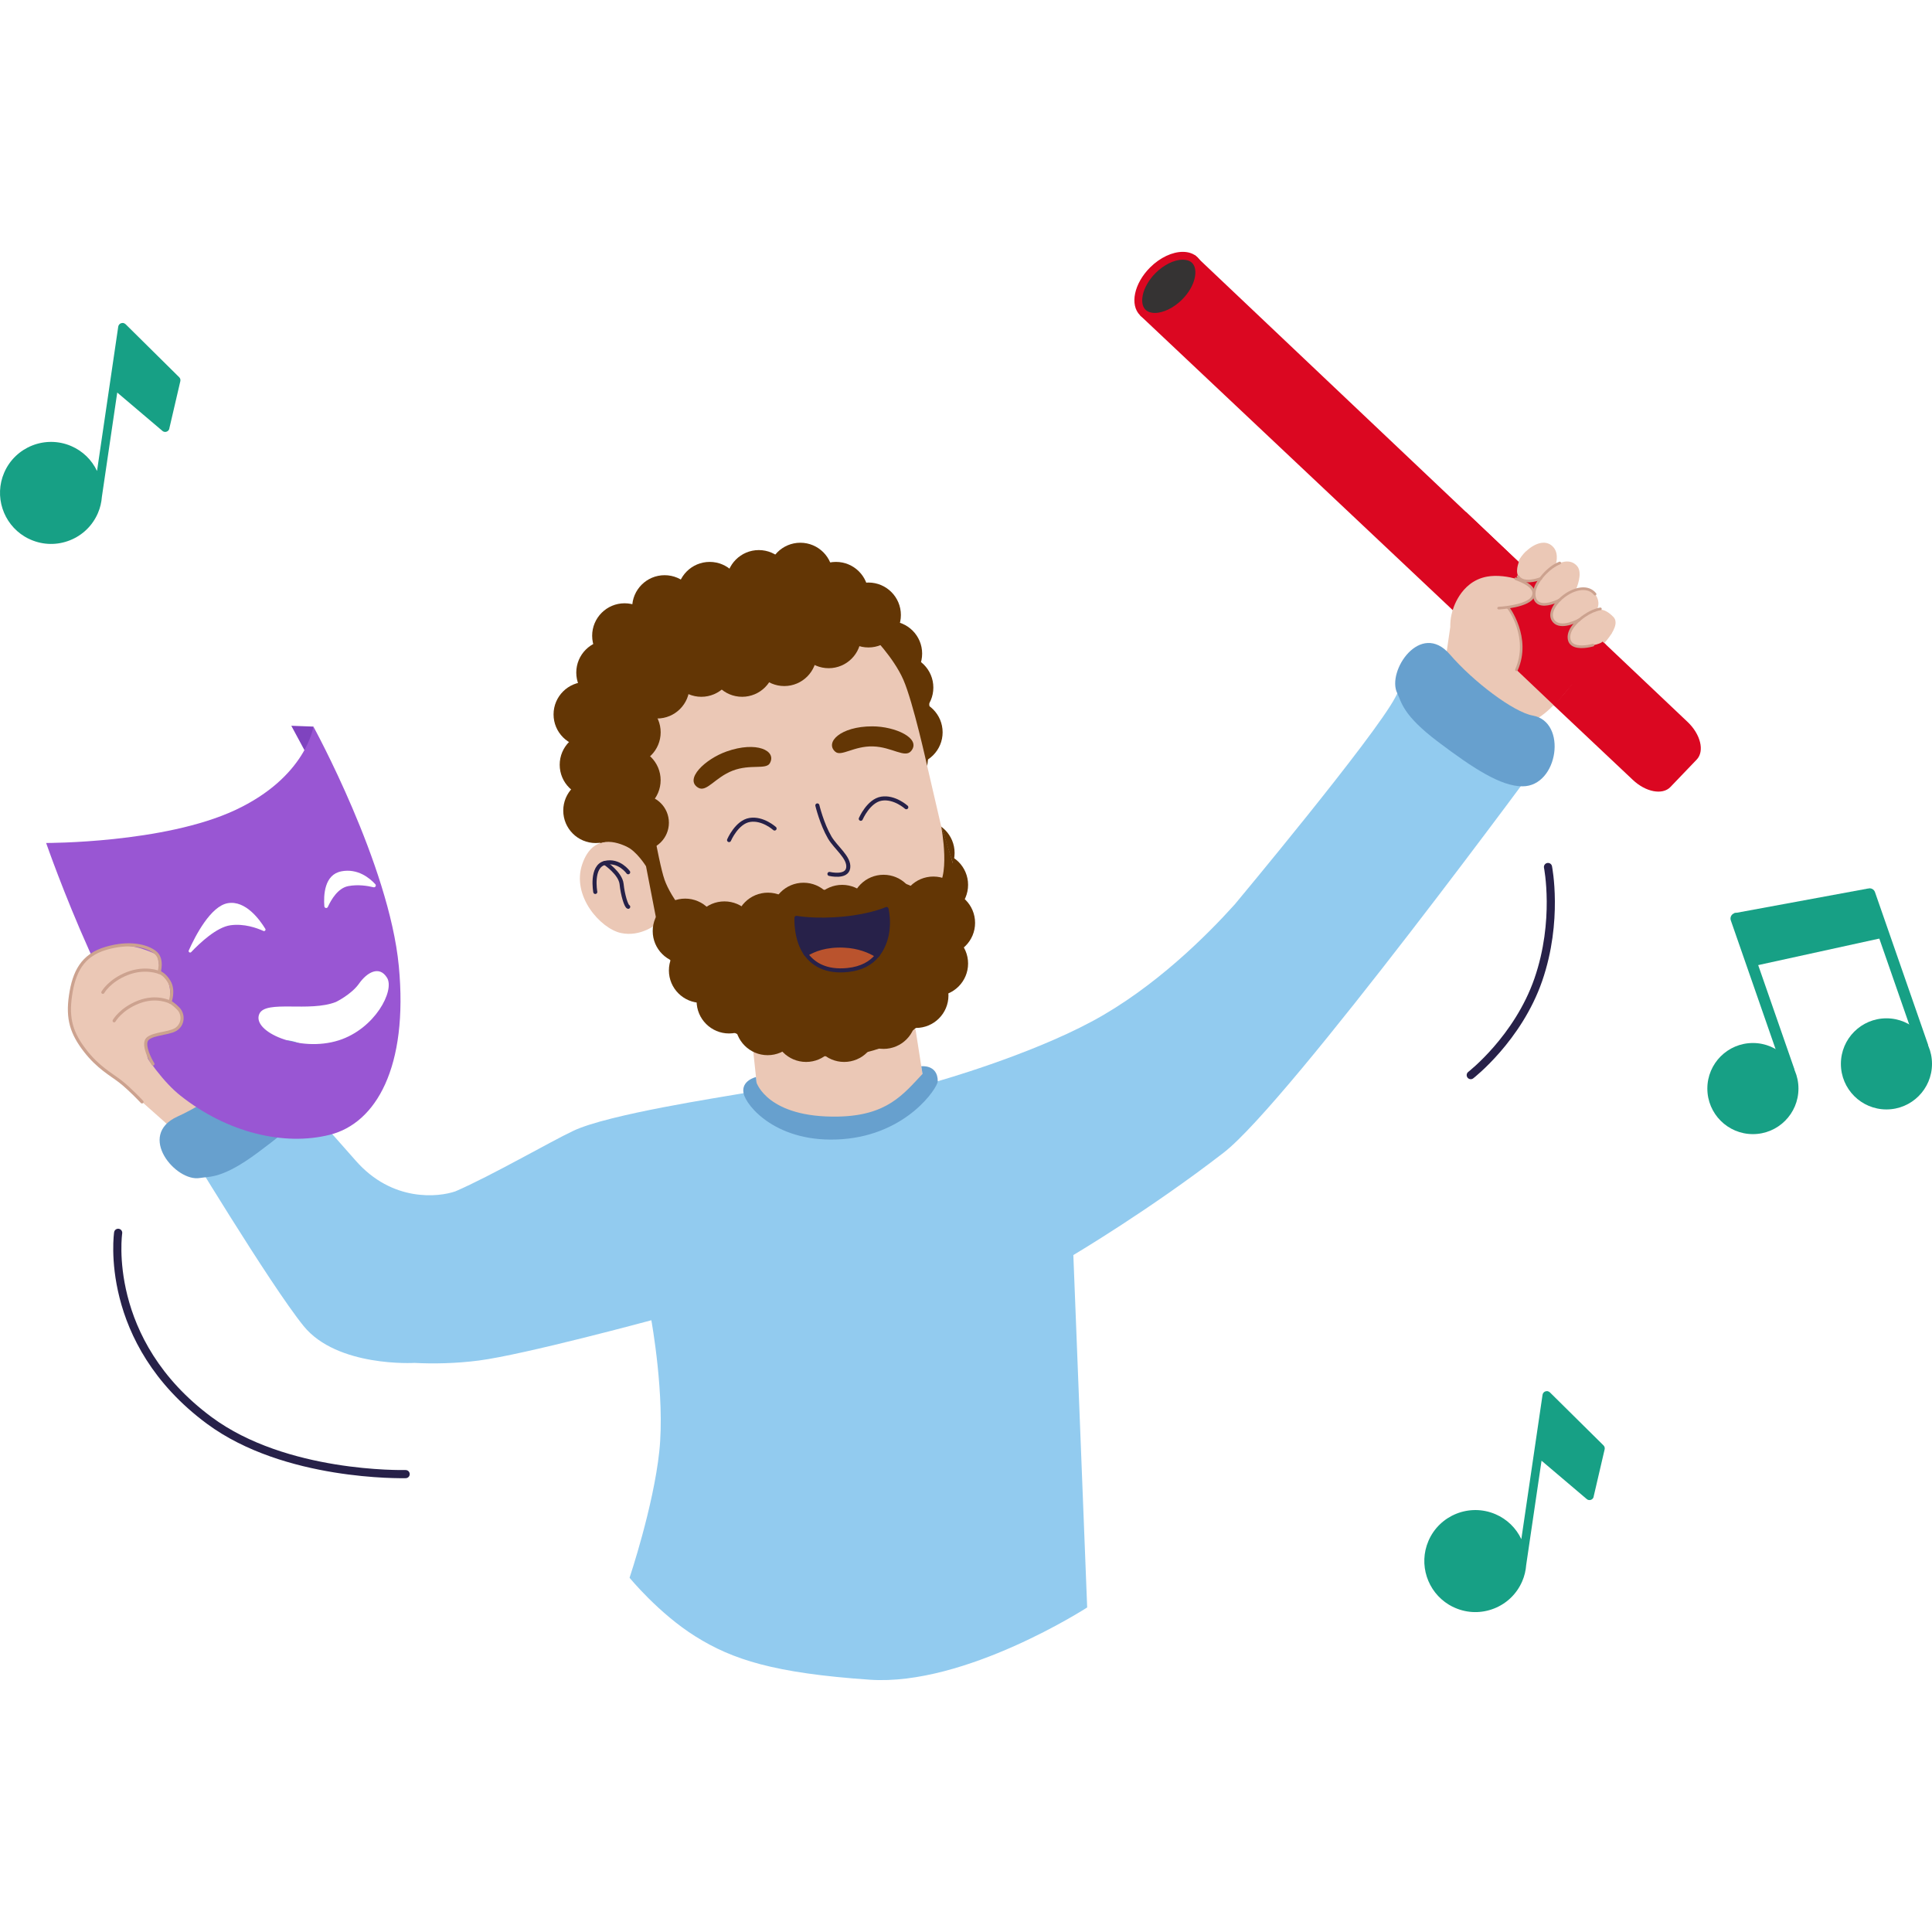 <svg xmlns="http://www.w3.org/2000/svg" id="Layer_1" data-name="Layer 1" viewBox="0 0 500 500"><defs><style>      .cls-1 {        fill: #67a0ce;      }      .cls-2 {        fill: #272149;      }      .cls-2, .cls-3, .cls-4, .cls-5 {        stroke-linecap: round;        stroke-linejoin: round;      }      .cls-2, .cls-6, .cls-4 {        stroke: #272149;      }      .cls-2, .cls-6, .cls-5 {        stroke-width: 1.05px;      }      .cls-3 {        stroke: #cca28f;        stroke-width: .81px;      }      .cls-3, .cls-4, .cls-5 {        fill: none;      }      .cls-7 {        fill: #633605;      }      .cls-6 {        fill: #ba532d;        stroke-miterlimit: 10;      }      .cls-8 {        fill: #92cbef;      }      .cls-4 {        stroke-width: 2.11px;      }      .cls-9 {        fill: #9956d3;      }      .cls-10 {        fill: #353333;      }      .cls-11 {        fill: #7f43bf;      }      .cls-12 {        fill: #cca28f;      }      .cls-5 {        stroke: #262148;      }      .cls-13 {        fill: #db0721;      }      .cls-14 {        fill: #17a085;      }      .cls-15 {        fill: #ebc8b6;      }    </style></defs><circle class="cls-7" cx="242.14" cy="229" r="8.4"></circle><circle class="cls-7" cx="238.65" cy="220.74" r="8.4"></circle><circle class="cls-7" cx="230.25" cy="169.15" r="8.4"></circle><circle class="cls-7" cx="233.15" cy="177.94" r="8.4"></circle><circle class="cls-7" cx="235.55" cy="189.52" r="8.4"></circle><path class="cls-15" d="M84.98,308.79s6.71-13.4-5.36-19.75c-12.07-6.34-27.01-17.6-27.01-17.6l-13.03,15.96s12.82,11.49,23.87,24.96c9.01,10.99,18.15,25.39,18.15,25.39l21.68-1.66,7.44-10.37-25.74-16.94Z"></path><polygon class="cls-15" points="236.94 266.42 240.29 287.83 255.24 340.06 187.48 343.41 197.5 296.08 194.05 263.75 236.94 266.42"></polygon><path class="cls-14" d="M43.82,110.89l2.85-12.24c.09-.37-.03-.77-.3-1.03l-13.89-13.74s0,0-.01,0c-.07-.06-.14-.12-.22-.16-.01,0-.03-.01-.05-.02-.07-.03-.14-.06-.21-.08-.02,0-.05-.01-.07-.02-.02,0-.04-.01-.06-.01-.07,0-.13-.01-.19,0,0,0-.01,0-.02,0-.09,0-.18.02-.27.05,0,0-.02,0-.03,0-.01,0-.02.01-.04.02-.07.03-.14.06-.2.1-.02,0-.03.02-.05.03-.07.05-.14.11-.2.18-.01.01-.02.03-.03.04-.05.06-.08.12-.12.19-.01.02-.02.04-.03.06-.04.08-.06.17-.08.27l-5.49,37.36c-1.37-2.89-3.71-5.17-6.68-6.45-6.69-2.88-14.47.21-17.35,6.89-2.64,6.12-.27,13.16,5.28,16.52.51.31,1.05.59,1.62.83,3.24,1.4,6.83,1.45,10.11.15,3.28-1.3,5.85-3.8,7.25-7.04.59-1.37.92-2.79,1.03-4.23l3.97-26.97,11.7,9.93s.09.07.14.1c.27.17.61.21.92.1.37-.12.64-.42.73-.8Z"></path><path class="cls-14" d="M412.43,387.33l2.85-12.24c.09-.37-.03-.77-.3-1.03l-13.89-13.74s0,0-.01,0c-.07-.06-.14-.12-.22-.16-.01,0-.03-.01-.05-.02-.07-.03-.14-.06-.21-.08-.02,0-.05-.01-.07-.02-.02,0-.04-.01-.06-.01-.07,0-.13-.01-.19,0,0,0-.01,0-.02,0-.09,0-.18.02-.27.05,0,0-.02,0-.03,0-.01,0-.02.01-.04.02-.07.03-.14.06-.2.1-.02,0-.03.02-.05.03-.07.05-.14.11-.2.18-.01.01-.02.03-.03.04-.05.06-.08.12-.12.19-.01.02-.02.04-.03.06-.04.08-.06.17-.08.27l-5.49,37.36c-1.37-2.89-3.71-5.17-6.68-6.45-6.69-2.88-14.47.21-17.35,6.89-2.64,6.12-.27,13.16,5.28,16.52.51.31,1.05.59,1.62.83,3.24,1.4,6.83,1.45,10.11.15,3.28-1.3,5.85-3.8,7.25-7.04.59-1.37.92-2.79,1.03-4.23l3.97-26.97,11.7,9.93s.09.07.14.1c.27.17.61.21.92.1.37-.12.64-.42.73-.8Z"></path><g><g><circle class="cls-14" cx="453.65" cy="281.72" r="11.79"></circle><g><line class="cls-14" x1="462.97" y1="277.05" x2="449.29" y2="237.72"></line><path class="cls-14" d="M462.97,278.49c-.6,0-1.16-.37-1.36-.97l-13.68-39.33c-.26-.75.14-1.58.89-1.84.75-.27,1.58.14,1.84.89l13.68,39.33c.26.75-.14,1.58-.89,1.84-.16.06-.32.08-.47.08Z"></path></g><polygon class="cls-14" points="453.59 250.08 487.78 242.59 483.39 229.96 448.81 236.34 453.59 250.08"></polygon></g><g><circle class="cls-14" cx="488.21" cy="275.33" r="11.79"></circle><g><line class="cls-14" x1="497.55" y1="270.67" x2="483.87" y2="231.34"></line><path class="cls-14" d="M497.55,272.11c-.6,0-1.16-.37-1.36-.97l-13.68-39.32c-.26-.75.14-1.58.89-1.84.75-.27,1.58.14,1.84.89l13.68,39.32c.26.75-.14,1.58-.89,1.84-.16.06-.32.08-.47.08Z"></path></g></g></g><path class="cls-4" d="M104.98,381.5c-.83,0-31.11.69-50.8-13.88-27.76-20.54-23.6-48.57-23.6-48.57"></path><path class="cls-4" d="M380.63,278.24s12.21-9.44,17.49-24.71c5.27-15.27,2.5-29.15,2.5-29.15"></path><path class="cls-15" d="M243.58,213.86l-3.63-15.65-2.9-24.01-13.4-14.99-37.57,6.66-20.91,13.92-8.62,9.72,6.02,20.26,7.48,19.22,16.59,21.62s16.1,6.31,17.03,6.31,22.21,1.48,22.58.93,8.25-9.51,9.31-9.94c1.05-.43,5.86-8.57,5.86-8.57l5.16-16.02-3-9.47Z"></path><path class="cls-7" d="M199.25,197.5c-.99,1.77-5.04.17-9.65,1.95-4.57,1.77-6.75,5.71-8.92,4.4-3.63-2.18,1.77-7.39,7.36-9.37,7.77-2.75,13-.19,11.21,3.01Z"></path><path class="cls-7" d="M216.18,194.55c1.52,1.34,4.81-1.52,9.75-1.38,4.9.14,8.27,3.13,9.88,1.18,2.69-3.26-4.13-6.38-10.07-6.37-8.24,0-12.32,4.16-9.57,6.57Z"></path><path class="cls-5" d="M234.55,208.91s-3.04-2.76-6.41-2.22-5.37,5.21-5.37,5.21"></path><path class="cls-5" d="M200.46,214.42s-3.04-2.76-6.41-2.22c-3.38.54-5.37,5.21-5.37,5.21"></path><path class="cls-5" d="M214.66,226.17s4.51,1.08,4.86-1.58c.35-2.66-3.24-5.19-4.79-7.85-2.06-3.53-3.2-8.3-3.2-8.3"></path><path class="cls-7" d="M243.58,213.86s2.72,14.1-1.81,16.45c-4.53,2.35-5.08-3.45-13.05-1.64s-11.24,2.01-15.41,1.64-11.6-.2-15.59,3.7c-3.99,3.9-6.89,8.36-12.69,7.31-5.8-1.05-11.42-9.03-13.05-13.65-1.63-4.62-4.71-23.44-6.34-31.16-1.63-7.72-1.63-14.91,7.43-18.02s21.57-.94,27.37-2.39,14.68-7.25,14.68-7.25l10.51-4.35s5.62,5.62,8.16,11.42c2.54,5.8,6.16,22.3,6.16,22.3,0,0,2.36-15.05-1.27-25.2s-8.04-12.69-8.04-12.69c0,0-75.16,13.23-78.06,13.6s-.36,5.87-.36,5.87c0,0-4.35,7.9-4.35,17.51,0,9.61,5.62,18.53,7.98,21.5s11.6,11.5,11.6,11.5c0,0,5.26,28.99,23.02,37.15,17.76,8.16,35.35,7.98,46.59-1.45,11.24-9.43,13.23-23.02,12.14-31.18-1.09-8.16-5.62-20.97-5.62-20.97Z"></path><g><path class="cls-15" d="M167.18,224.17s-2.42-3.91-5.06-5.1c-2.09-.94-8.59-3.69-11.43,4.56s4.73,16.65,9.95,17.82c5.22,1.17,9.42-2.43,9.42-2.43l-2.87-14.84Z"></path><g><path class="cls-5" d="M162.57,225.74s-2.31-3.3-6.02-2.42c-3.71.89-2.49,7.52-2.49,7.52"></path><path class="cls-5" d="M156.55,223.33s4.03,2.66,4.32,5.48c.29,2.82,1.19,5.72,1.71,5.87"></path></g></g><path class="cls-13" d="M439.12,196.56l-6.82,7.12c-2.05,2.14-6.4,1.31-9.74-1.86l-127.55-120.24,14.22-15.53,127.51,120.78c3.38,3.2,4.44,7.58,2.37,9.74Z"></path><path class="cls-15" d="M392.27,149.78c.25.09.5.18.74.28-.18-.14-.33-.3-.46-.5-2.35-3.76,5.95-12.36,9.58-7.81,1.41,1.77.47,4.47.47,4.47h0c2.04-1.15,4.19-1.37,5.6.33,1.49,1.81-.25,5.78-.25,5.78l-.91.61c2.12-.89,4.44-.97,5.75.8,1.77,2.39.32,4.3.32,4.3,0,0,1.67-1.22,4.42,1.61,2.75,2.83-5.21,9.65-5.21,9.65,0,0-10.15,16.08-16.52,17.51-2.61.59-21.97-14.25-21.97-14.25l1.5-10.3c-.2-8.95,8.52-15.54,16.94-12.49Z"></path><polygon class="cls-13" points="402.25 182.64 364.13 146.46 379.39 132.49 415.61 166.86 402.25 182.64"></polygon><path class="cls-15" d="M392.27,173.89s2.65-5.24.26-12.43c-.69-2.07-2.08-4.26-2.08-4.26,0,0,3.61-.67,5.01-1.49s2.09-2.06,1.02-3.33-1.89-1.81-3.92-2.49-5.17-1.13-7.73-.66c-7.08,1.3-8.92,8.86-8.92,8.86l1.61,5.24,2.68,5.93,5.93,2.29,6.13,2.34Z"></path><path class="cls-15" d="M417.11,163.93s-1.89,1.89-2.78,2.42-5.52,1.58-7,.56c-1.48-1.03-1.28-1.99-1.03-3.3s1.84-2.72,1.84-2.72c0,0-4.25,1.88-5.92-.08-1.66-1.96.82-4.89.82-4.89,0,0-4.77,1.36-5.55-.54s.14-3.35.28-4.19.74-1.36.74-1.36c0,0-3,1.27-4.76.17s-1.09-3.52-.56-4.85,1.71-2.42,1.71-2.42l3.98.28,5.27,5.95,5.06,6.04,4.92,4.57,2.98,4.37Z"></path><g><path class="cls-12" d="M402.33,161.44c-.26-.19-.49-.44-.69-.74-1.32-2.05.55-4.99,3.09-6.83,2.7-1.96,6.33-2.82,8.34-.34.12.15.1.37-.05.49-.15.12-.37.1-.49-.05-1.73-2.13-4.96-1.3-7.4.46-2.22,1.61-4,4.22-2.92,5.9,1.55,2.4,6.32-.21,6.37-.24.17-.09.38-.03.47.13.09.17.03.38-.13.47-.2.11-4.36,2.39-6.59.75Z"></path><path class="cls-12" d="M397.77,156.21c-.42-.31-.73-.75-.91-1.32-.85-2.66,1.7-5.66,2.83-6.83,1.22-1.26,2.52-2.16,3.84-2.68.18-.07.38.02.45.2.07.18-.02.38-.2.45-1.24.49-2.45,1.33-3.6,2.52-1.05,1.08-3.41,3.83-2.67,6.14.18.58.52.96,1.03,1.18,1.25.53,3.34-.11,4.89-.88.17-.09.38-.02.46.15.09.17.02.38-.15.46-.82.41-3.62,1.68-5.46.9-.19-.08-.35-.17-.51-.29Z"></path><path class="cls-12" d="M406.35,166.74c-.35-.39-.57-.88-.63-1.47-.32-2.78,2.77-5.23,4.11-6.15,1.44-.99,2.89-1.63,4.29-1.88.19-.03.37.09.4.28.03.19-.09.37-.28.4-1.31.24-2.66.83-4.02,1.77-1.24.85-4.09,3.1-3.81,5.5.07.6.32,1.05.78,1.35,1.12.76,3.3.54,4.97.09.18-.05.37.06.42.24.05.18-.06.37-.24.42-.88.24-3.88.94-5.54-.18-.17-.11-.31-.24-.44-.38Z"></path><path class="cls-12" d="M393.22,150.1c-.24-.18-.46-.41-.63-.69-.1-.16-.05-.38.11-.48.16-.1.38-.05.48.11,1.23,1.97,5.41.37,5.45.35.18-.07.38.02.45.2.07.18-.02.38-.2.45-.17.07-3.77,1.44-5.65.06Z"></path><path class="cls-12" d="M392.26,173.61c-.13-.09-.18-.27-.11-.42,3.55-8.05-1.83-15.53-2.1-15.73-.15-.11-.19-.33-.07-.48.11-.15.33-.19.48-.07h0c.07.05,6.1,8,2.32,16.57-.08.17-.28.25-.46.18-.02-.01-.05-.02-.07-.04Z"></path><path class="cls-12" d="M387.64,157.66c-.08-.06-.14-.15-.14-.26,0-.19.14-.35.33-.36,2.13-.1,7.84-.83,8.63-2.88.17-.45.17-.88-.02-1.29-.44-.96-1.88-1.89-4.27-2.76-.18-.06-.27-.26-.21-.44.07-.18.26-.27.44-.21,2.61.95,4.14,1.97,4.67,3.12.27.58.28,1.2.04,1.82-1.11,2.89-8.91,3.31-9.24,3.32-.08,0-.16-.02-.22-.07Z"></path></g><g><path class="cls-10" d="M298.87,82c-1.3,0-2.39-.4-3.14-1.15-2.25-2.25-1.05-7.24,2.61-10.9,2.35-2.35,5.25-3.76,7.76-3.76,1.3,0,2.39.4,3.14,1.15,2.25,2.25,1.05,7.24-2.61,10.9-2.35,2.35-5.25,3.76-7.76,3.76h0Z"></path><path class="cls-13" d="M306.11,67.21c.72,0,1.72.15,2.42.85,1.62,1.62.95,5.91-2.61,9.47-2.13,2.13-4.84,3.46-7.05,3.46-.72,0-1.72-.15-2.42-.85-1.08-1.08-.9-2.83-.7-3.78.41-1.92,1.61-4,3.31-5.7,2.13-2.13,4.84-3.46,7.05-3.46M306.11,65.18c-2.67,0-5.86,1.43-8.48,4.05-4.13,4.13-5.29,9.65-2.61,12.34.98.98,2.33,1.44,3.85,1.44,2.67,0,5.86-1.43,8.48-4.05,4.13-4.13,5.29-9.65,2.61-12.34-.98-.98-2.33-1.44-3.85-1.44h0Z"></path></g><circle class="cls-7" cx="224.75" cy="159.16" r="8.4"></circle><circle class="cls-7" cx="216.35" cy="153.82" r="8.4"></circle><circle class="cls-7" cx="204.78" cy="157.26" r="8.4"></circle><circle class="cls-7" cx="207.13" cy="148.86" r="8.4"></circle><circle class="cls-7" cx="196.38" cy="150.76" r="8.4"></circle><circle class="cls-7" cx="192.06" cy="158.53" r="8.4"></circle><circle class="cls-7" cx="183.67" cy="153.82" r="8.4"></circle><circle class="cls-7" cx="182.74" cy="160.33" r="8.4"></circle><circle class="cls-7" cx="172" cy="157.26" r="8.4"></circle><circle class="cls-7" cx="170.97" cy="166.93" r="8.4"></circle><circle class="cls-7" cx="157.54" cy="174.06" r="8.4"></circle><circle class="cls-7" cx="177.32" cy="240.96" r="8.4"></circle><circle class="cls-7" cx="187.48" cy="241.68" r="8.4"></circle><circle class="cls-7" cx="198.74" cy="239.42" r="8.4"></circle><circle class="cls-7" cx="207.95" cy="236.85" r="8.4"></circle><circle class="cls-7" cx="217.95" cy="237.4" r="8.4"></circle><circle class="cls-7" cx="228.66" cy="234.79" r="8.4"></circle><circle class="cls-7" cx="241.55" cy="235.25" r="8.4"></circle><circle class="cls-7" cx="181.51" cy="251.14" r="8.4"></circle><circle class="cls-7" cx="188.68" cy="259.06" r="8.4"></circle><circle class="cls-7" cx="198.67" cy="264.68" r="8.4"></circle><circle class="cls-7" cx="208.62" cy="266.43" r="8.4"></circle><circle class="cls-7" cx="218.47" cy="266.43" r="8.4"></circle><circle class="cls-7" cx="228.66" cy="263.05" r="8.4"></circle><circle class="cls-7" cx="237.06" cy="257.63" r="8.4"></circle><circle class="cls-7" cx="242.14" cy="249.36" r="8.4"></circle><circle class="cls-7" cx="243.95" cy="238.84" r="8.4"></circle><circle class="cls-7" cx="161.65" cy="164.53" r="8.4"></circle><circle class="cls-7" cx="151.66" cy="184.89" r="8.4"></circle><circle class="cls-7" cx="153.25" cy="197.92" r="8.4"></circle><circle class="cls-7" cx="154.17" cy="209.78" r="8.4"></circle><circle class="cls-7" cx="214.46" cy="164.53" r="8.4"></circle><circle class="cls-7" cx="202.97" cy="169.15" r="8.4"></circle><circle class="cls-7" cx="192.06" cy="171.93" r="8.4"></circle><circle class="cls-7" cx="181.51" cy="171.93" r="8.4"></circle><circle class="cls-7" cx="170.05" cy="177.55" r="8.4"></circle><circle class="cls-7" cx="162.58" cy="189.52" r="8.4"></circle><circle class="cls-7" cx="162.57" cy="201.91" r="8.4"></circle><circle class="cls-7" cx="165.94" cy="212.92" r="7.17"></circle><g><path class="cls-2" d="M218.47,244.73c3.69.17,6.5,1.31,8.53,2.57,4.2-5.14,2.43-12.05,2.43-12.05,0,0-3.86,1.77-10.98,2.47-7.53.74-12.33-.18-12.33-.18,0,0-.3,5.65,2.51,9.44,1.92-1.22,5.1-2.48,9.84-2.26Z"></path><path class="cls-6" d="M219.37,251.04c3.67-.38,6.07-1.83,7.63-3.74-2.03-1.27-4.84-2.4-8.53-2.57-4.75-.22-7.92,1.05-9.84,2.26,1.93,2.6,5.2,4.62,10.74,4.05Z"></path></g><path class="cls-8" d="M400.35,194.34l-32.76-27s-1.05,2.8-6.49,13.13c-5.44,10.32-41.52,53.55-41.54,53.58-7.22,8.03-20.75,21.56-36.85,30.23-16.7,8.99-40.02,15.54-40.02,15.54l-28.11,14.35s-17.68-12.04-22.15-11.25c-5.95,1.06-34.97,5.45-44.02,9.72-5.9,2.78-21.32,11.69-30.53,15.67-4.35,1.53-16.39,2.88-25.87-7.99-14.66-16.81-23.29-24.91-23.29-24.91l-21.74,19.03s22.89,38,31.59,48.73c8.7,10.74,28.7,9.55,28.7,9.55,4.85.26,10.81.15,16.7-.62,11.79-1.54,44.6-10.42,44.6-10.42,0,0,3.59,19.65,2.05,34-1.54,14.35-7.69,32.64-7.69,32.64,0,0,7.52,9.23,17.09,15.21,9.57,5.98,20.31,9.47,45.07,11.18,24.75,1.71,56.27-18.7,56.27-18.7l-3.58-91.2s19.98-11.84,38.95-26.54c16.91-13.1,83.63-103.94,83.63-103.94Z"></path><path class="cls-1" d="M192.43,282.92c.65,3.3,8.68,13.13,25.52,11.9s24.74-13.36,24.74-15c0-4.41-4.26-3.87-4.26-3.87l.31,1.99c-5,5.31-9.19,10.79-21.85,11.03-18.22.35-21.09-8.78-21.09-8.78l-.15-1.45s-3.87.88-3.22,4.18Z"></path><polygon class="cls-15" points="46.1 265.94 49.07 269.38 50.98 286.99 44.78 292.29 36.76 285.18 23.35 273.51 34.73 269.49 38.12 264.86 46.1 265.94"></polygon><path class="cls-1" d="M51.74,304.86c2.52-.45,5.71.33,15.05-6.62,9.34-6.95,15.62-12.4,17.17-17.72,2.61-8.9-12.75-15.89-16.82-7.71-2.25,4.53-12.76,12.32-21.2,16.15-10.67,4.84-.41,17.02,5.8,15.9Z"></path><path class="cls-1" d="M361.61,179.42c1.14,2.29,1.29,5.57,10.58,12.58,9.29,7.01,16.29,11.5,21.83,11.5,9.28,0,11.67-16.7,2.67-18.31-4.98-.89-15.41-8.79-21.45-15.81-7.64-8.88-16.45,4.39-13.63,10.03Z"></path><g><polygon class="cls-11" points="78.78 194.12 75.39 187.83 81.11 188.04 81.76 193.47 78.78 194.12"></polygon><path class="cls-9" d="M103.21,250.01c-2.5-26.23-22.1-61.97-22.1-61.97,0,0-1.84,13.04-20.28,21.63-18.44,8.59-48.89,8.49-48.89,8.49,0,0,18.02,52.09,34.72,65.36,12.09,9.61,26.85,13.16,38.73,10.15,11.88-3,20.32-17.44,17.82-43.67ZM88.33,225.5c4.25-.81,7.33,1.73,8.8,3.33.32.35,0,.9-.47.79-1.52-.37-4.04-.78-6.55-.29-2.63.51-4.38,3.44-5.26,5.38-.21.45-.88.33-.91-.17-.22-2.9.01-8.2,4.39-9.03ZM59.62,239.46c-3.57.5-7.9,4.58-10.14,6.94-.3.31-.8-.03-.63-.42,1.7-3.8,5.67-11.49,10.12-12.24,4.61-.78,8.27,4.32,9.69,6.64.2.32-.14.7-.49.55-1.67-.76-5-1.97-8.55-1.47ZM87.66,269.24c-10.12,3.23-22.66-2.28-20.53-6.88,1.68-3.62,12.98-.36,19.8-3.05,0,0,4.01-1.93,6.01-4.78,2-2.85,5.24-4.77,7.24-1.46,2,3.31-3.13,13.17-12.51,16.17Z"></path></g><path class="cls-15" d="M38.51,275s-1.22-4.53-.79-6.01c.43-1.49,5.95-1.4,7.27-2.44,5.03-3.99-1.09-6.47-1-7.66.37-5.11-1.04-5.28-1.99-6.83s-1.18-4.86-1.18-4.86c0,0-6.43-3.52-11.63-2.21-6.67,1.69-10.87,6.35-10.97,14-.1,7.65,1.43,11.84,5.77,14.69s14.53,1.33,14.53,1.33Z"></path><path class="cls-3" d="M39.58,275.36s-2.26-3.61-1.81-5.76c.45-2.14,5.64-1.92,7.68-3.16s2.14-3.95.68-5.42-2.14-1.69-2.14-1.69c0,0,1.17-2.97-.23-5.31-1.28-2.13-2.6-2.37-2.6-2.37,0,0,1.13-3.5-1.02-5.19s-6.66-2.82-12.75-1.02-8.24,6.1-9.14,12.19c-.9,6.1.34,9.82,3.72,14.22,3.39,4.4,6.66,6.1,9.14,8.01s5.64,5.31,5.64,5.31"></path><path class="cls-3" d="M43.99,259.33s-3.5-1.81-8.13,0c-4.63,1.81-6.32,4.85-6.32,4.85"></path><path class="cls-3" d="M41.16,251.66s-3.59-1.51-8.22.3c-4.63,1.81-6.32,4.85-6.32,4.85"></path></svg>